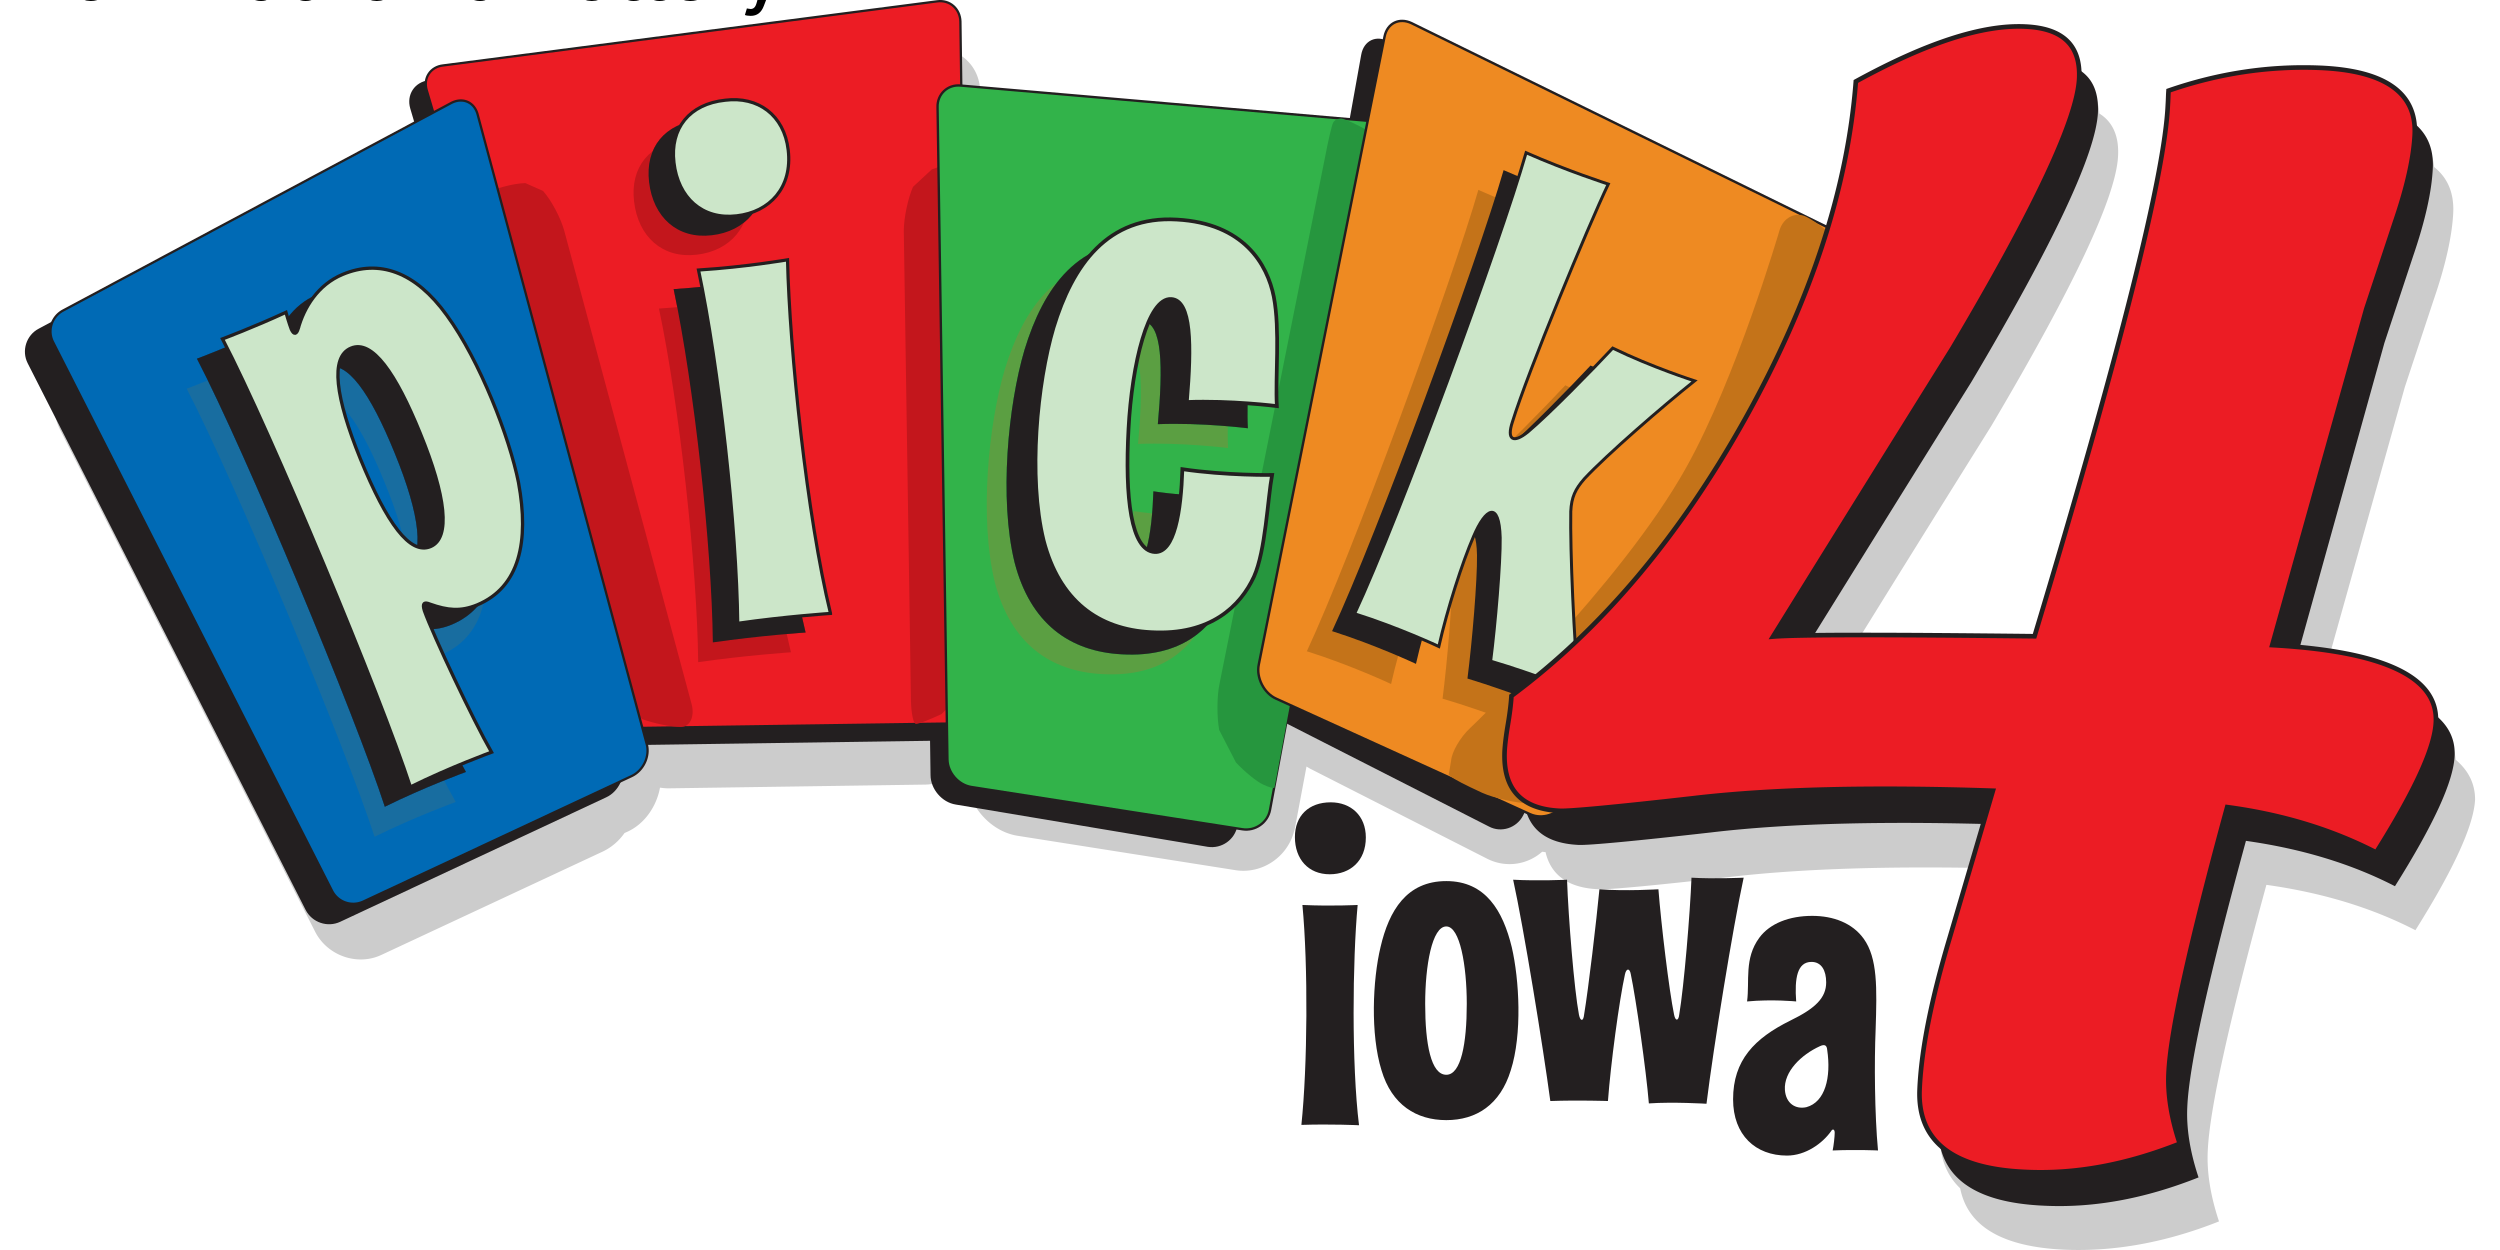 <svg xmlns="http://www.w3.org/2000/svg" viewBox="0 0 529.17 264.58"><path fill="#ccc" d="M519.782 160.804c-.577-7.94-10.177-12.775-28.798-14.58l18.044-64.31 6.063-18.333c2.598-7.506 3.97-13.785 4.186-18.693.145-4.042-1.155-7.218-4.042-9.528-.794-7.29-7.434-11.187-19.92-11.765-10.755-.505-21.437 1.155-32.047 4.836-.072 1.01-.072 1.949-.145 2.96-.65 14.868-10.032 52.328-28.149 112.523-21.87-.216-37.46-.288-46.77-.216 11.043-17.9 22.158-35.728 33.346-53.628 17.466-29.52 26.416-48.575 26.777-57.092.217-4.186-1.155-7.217-3.97-8.95-.36-5.846-4.186-8.877-11.404-9.238-9.094-.433-21.075 3.464-35.871 11.62-.794 10.105-2.743 20.499-5.991 31.036-.145-.072-.217-.144-.361-.216l-82.57-40.564c-4.476-2.237-8.95-.794-11.044 3.104-2.742.505-4.908 2.743-5.557 6.28l-1.516 8.444c-.217 0-.433-.072-.65-.072l-76.146-6.424c-2.093-.216-3.97.289-5.63 1.155l-.144-9.744c-.073-5.702-4.764-9.744-10.394-9.022l-93.686 12.126c-3.175.433-5.63 2.237-6.857 4.691-2.67 1.588-4.258 4.547-4.041 7.795L22.41 72.531c-1.516.867-2.815 2.021-3.753 3.393l-1.516.794c-5.053 2.67-7.001 9.022-4.475 14.146l54.06 106.39c2.599 5.052 8.95 7.29 14.075 4.835l46.843-21.87c1.804-.866 3.392-2.237 4.547-3.897l.65-.289c3.608-1.66 6.135-5.34 6.856-9.31.578.072 1.155.144 1.733.144l54.421-.794c3.753-.072 6.929-2.093 8.733-5.053l.073 3.537c.072 5.846 4.908 11.404 10.682 12.342l46.193 7.29c5.558.866 10.899-2.743 12.342-8.084 0 0 0-.072.073-.216.072-.217.072-.361.144-.578l2.454-13.064c.216.145.505.29.722.433l37.604 19.127a10.4 10.4 0 0 0 11.548-1.515c.217 0 .505.072.722.072 1.155 4.98 4.98 7.65 11.404 7.867 2.237.072 11.62-.794 28.149-2.67 15.23-1.733 34.356-2.31 57.38-1.733l-7.073 23.89c-3.897 13.065-5.99 23.747-6.351 31.975-.217 4.98 1.227 8.95 4.258 11.837 1.588 8.084 8.95 12.415 22.159 12.992 10.465.433 21.364-1.515 32.624-5.99-1.805-5.414-2.599-10.394-2.382-14.869.36-8.806 4.547-27.572 12.414-56.37 11.837 1.66 22.303 4.836 31.542 9.6 8.156-12.992 12.342-22.159 12.63-27.644 0-3.32-1.37-6.135-4.114-8.445z"/><path fill="#231f20" d="M6.099 76.79c-1.3-2.526-.289-5.702 2.237-7.001l81.705-43.74c2.526-1.371 5.124-.216 5.846 2.527l35.655 132.805c.722 2.743-.794 5.991-3.32 7.146L71.924 194.87c-2.598 1.227-5.702.145-7.001-2.381z"/><path fill="none" stroke="#231f20" stroke-width=".515" d="M6.099 76.79c-1.3-2.526-.289-5.702 2.237-7.001l81.705-43.74c2.526-1.371 5.124-.216 5.846 2.527l35.655 132.805c.722 2.743-.794 5.991-3.32 7.146L71.924 194.87c-2.598 1.227-5.702.145-7.001-2.381z"/><path fill="#231f20" d="M425.808 174.59c-25.767-.866-46.915-.361-63.444 1.588-16.528 1.876-25.911 2.742-28.149 2.67-8.228-.36-12.125-4.547-11.764-12.63.072-1.3.288-3.249.721-5.775.433-2.598.65-4.547.722-5.919 19.055-14.074 35.511-33.634 49.441-58.607s21.726-48.792 23.458-71.455c14.868-8.156 26.777-12.054 35.872-11.621 7.94.36 11.692 3.97 11.404 10.899-.361 8.589-9.311 27.644-26.778 57.092a28198.06 28198.06 0 0 0-38.037 61.134c5.34-.433 23.818-.433 55.36-.073 18.116-60.195 27.499-97.727 28.149-112.523.072-1.01.072-1.95.144-2.96 10.61-3.68 21.292-5.269 32.047-4.836 13.713.578 20.426 5.27 19.993 14.003-.217 4.908-1.588 11.115-4.187 18.694l-6.063 18.333-19.776 71.094c23.53 1.3 35.078 6.712 34.645 16.24-.217 5.485-4.475 14.652-12.631 27.644-9.239-4.764-19.777-7.94-31.541-9.6-7.868 28.799-12.054 47.565-12.415 56.37-.216 4.475.578 9.455 2.382 14.869-11.26 4.475-22.086 6.496-32.624 5.99-15.446-.65-22.952-6.496-22.447-17.539.36-8.3 2.454-18.91 6.351-31.974zM132.048 157.484c-2.815.072-5.775-2.166-6.64-4.836L87.08 22.874c-.794-2.743.866-5.27 3.681-5.63l104.08-13.497c2.814-.361 5.124 1.66 5.196 4.475l1.95 143.127c.071 2.815-2.238 5.196-5.053 5.196z"/><path fill="none" stroke="#231f20" stroke-width=".515" d="M132.048 157.484c-2.815.072-5.775-2.166-6.64-4.836L87.08 22.874c-.794-2.743.866-5.27 3.681-5.63l104.08-13.497c2.814-.361 5.124 1.66 5.196 4.475l1.95 143.127c.071 2.815-2.238 5.196-5.053 5.196z"/><path fill="#231f20" d="M202.348 170.043c-2.815-.434-5.125-3.176-5.125-5.991l-1.948-137.858c-.073-2.815 2.237-4.908 5.052-4.692l81.777 7.507c2.814.288 4.691 2.742 4.258 5.557l-24.685 140.168c-.505 2.815-3.175 4.692-5.99 4.258z"/><path fill="none" stroke="#231f20" stroke-width=".515" d="M202.348 170.043c-2.815-.434-5.125-3.176-5.125-5.991l-1.948-137.858c-.073-2.815 2.237-4.908 5.052-4.692l81.777 7.507c2.814.288 4.691 2.742 4.258 5.557l-24.685 140.168c-.505 2.815-3.175 4.692-5.99 4.258z"/><path fill="#ec1c24" d="M135.007 154.091c-2.67.073-5.486-2.02-6.207-4.619L90.33 19.12c-.795-2.598.793-4.98 3.464-5.269L198.378.282c2.67-.36 4.836 1.588 4.908 4.259l1.95 143.704c.071 2.67-2.094 4.908-4.765 4.908z"/><path fill="none" stroke="#231f20" stroke-width=".486" d="M135.007 154.091c-2.67.073-5.486-2.02-6.207-4.619L90.33 19.12c-.795-2.598.793-4.98 3.464-5.269L198.378.282c2.67-.36 4.836 1.588 4.908 4.259l1.95 143.704c.071 2.67-2.094 4.908-4.765 4.908z"/><path fill="#c3161c" d="M119.417 48.785c-.722-2.598-2.67-6.351-4.475-8.372l-3.754-1.66c-2.67.072-6.784 1.227-9.166 2.454l-.217.144c-2.381 1.3-3.68 4.403-2.887 6.929l26.922 91.16c.794 2.598 2.743 6.423 4.331 8.516l5.774 4.259c2.526.938 6.135 1.66 8.156 1.66 1.949 0 2.96-2.165 2.31-4.764z"/><path fill="#231f20" d="M268.39 150.843c-2.526-1.299-4.186-4.619-3.681-7.434l23.674-131.795c.505-2.815 2.96-3.97 5.413-2.598l81.849 44.966c2.454 1.371 3.464 4.547 2.237 7.073l-55.72 111.442c-1.3 2.526-4.403 3.536-6.857 2.237z"/><path fill="none" stroke="#231f20" stroke-width=".515" d="M268.39 150.843c-2.526-1.299-4.186-4.619-3.681-7.434l23.674-131.795c.505-2.815 2.96-3.97 5.413-2.598l81.849 44.966c2.454 1.371 3.464 4.547 2.237 7.073l-55.72 111.442c-1.3 2.526-4.403 3.536-6.857 2.237z"/><path fill="#c3161c" d="M193.254 39.547c-1.083 2.454-1.95 6.64-1.95 9.31l1.517 99.532c.072 2.671.505 4.836 1.082 4.836s2.96-.938 5.414-2.093l3.897-3.97c1.083-2.454 1.877-6.64 1.877-9.31l-1.372-98.594c-.072-2.67-.505-4.908-1.01-4.98s-3.032.65-5.486 1.587z"/><path fill="#32b34a" d="M205.596 166.578c-2.743-.433-4.98-3.031-5.052-5.774L198.45 22.657c-.072-2.743 2.166-4.836 4.908-4.547l87.551 7.579c2.743.216 4.547 2.67 4.042 5.34l-26.128 140.385c-.505 2.743-3.176 4.547-5.846 4.114z"/><path fill="none" stroke="#231f20" stroke-width=".501" d="M205.596 166.578c-2.743-.433-4.98-3.031-5.052-5.774L198.45 22.657c-.072-2.743 2.166-4.836 4.908-4.547l87.551 7.579c2.743.216 4.547 2.67 4.042 5.34l-26.128 140.385c-.505 2.743-3.176 4.547-5.846 4.114z"/><path fill="#006ab5" d="M11.223 72.387c-1.227-2.382-.288-5.341 2.093-6.64l82.21-43.956c2.382-1.227 4.836-.217 5.558 2.382l35.8 133.31c.721 2.6-.722 5.63-3.176 6.785L76.904 190.83a5.037 5.037 0 0 1-6.64-2.31z"/><path fill="none" stroke="#231f20" stroke-width=".486" d="M11.223 72.387c-1.227-2.382-.288-5.341 2.093-6.64l82.21-43.956c2.382-1.227 4.836-.217 5.558 2.382l35.8 133.31c.721 2.6-.722 5.63-3.176 6.785L76.904 190.83a5.037 5.037 0 0 1-6.64-2.31z"/><path fill="#26963e" d="M289.61 27.71c-2.382-1.372-4.908-2.527-5.63-2.599s-1.516.289-1.804.866c-.289.505-1.155 4.33-1.66 7.074L258.14 144.708c-.578 2.67-.578 7.146-.072 9.816l3.536 6.857c1.877 2.021 4.475 4.114 5.774 4.692 1.227.577 2.31.866 2.382.65s.578-2.96 1.083-5.703l22.303-119.38c.505-2.743.36-7.074-.361-9.744z"/><path fill="#ee8a22" d="M270.122 147.884c-2.598-1.155-4.258-4.475-3.68-7.218l26.632-132.95c.578-2.814 3.104-4.041 5.702-2.814l93.109 45.688c2.526 1.227 3.536 4.33 2.093 6.784L331.112 169.97c-1.372 2.454-4.62 3.537-7.218 2.382z"/><path fill="none" stroke="#231f20" stroke-width=".518" d="M270.122 147.884c-2.598-1.155-4.258-4.475-3.68-7.218l26.632-132.95c.578-2.814 3.104-4.041 5.702-2.814l93.109 45.688c2.526 1.227 3.536 4.33 2.093 6.784L331.112 169.97c-1.372 2.454-4.62 3.537-7.218 2.382z"/><path fill="#c47319" d="M389.864 52.033c-1.805-2.237-5.197-4.98-7.507-6.135s-4.908.144-5.702 2.887c0 0-9.094 31.18-19.776 50.235-13.93 24.974-45.688 55.071-45.688 55.071-2.093 1.95-3.898 5.053-4.042 6.93l-.433 2.598-.072.288c-.072.29 2.02 1.516 4.62 2.743l2.453 1.155c2.598 1.155 7.073 2.165 9.888 2.238l6.135-2.021c2.238-1.733 5.27-5.197 6.64-7.651l52.112-93.325c1.372-2.454 2.743-6.857 2.96-9.672z"/><path fill="#186da0" d="M55.612 80.11c1.227-4.475 4.186-9.31 9.311-11.476 7.723-3.248 15.374-.65 22.086 8.661 7.001 9.6 13.28 25.912 15.157 35.367 2.31 12.559.217 22.158-8.733 25.911-3.465 1.444-6.28 1.155-9.96-.144-1.228-.505-1.733-.289-1.228 1.371 1.877 5.27 10.394 23.314 14.22 29.954 0 0-8.734 3.176-17.179 7.362-6.207-19.127-29.448-74.992-39.77-94.84 0 0 6.569-2.455 13.426-5.63 0 0 .721 2.526 1.154 3.608.578 1.227 1.155.939 1.516-.144zm13.136 27.427c5.63 13.786 10.538 20.426 14.869 18.622s3.248-10.754-2.166-23.963C76.255 89.421 71.275 82.276 66.8 84.152c-4.62 1.876-3.248 10.538 1.948 23.385z"/><g fill="#005898"><path d="M57.705 73.83c1.227-4.474 4.187-9.31 9.383-11.476 7.723-3.248 15.374-.65 22.086 8.662 7.002 9.6 13.281 25.911 15.158 35.294 2.31 12.559.216 22.159-8.734 25.912-3.536 1.443-6.28 1.155-9.96-.145-1.227-.505-1.732-.288-1.227 1.372 1.876 5.269 10.393 23.313 14.219 29.953 0 0-8.734 3.176-17.179 7.362-6.207-19.127-29.448-74.992-39.769-94.84 0 0 6.568-2.454 13.425-5.63 0 0 .722 2.526 1.155 3.609.505 1.299 1.082 1.082 1.443-.072zm13.136 27.428c5.63 13.786 10.538 20.426 14.869 18.622s3.248-10.755-2.165-23.963C78.348 83.14 73.368 75.996 68.893 77.872c-4.62 1.877-3.248 10.61 1.948 23.386z"/><path d="M57.705 73.83c1.227-4.474 4.187-9.31 9.383-11.476 7.723-3.248 15.374-.65 22.086 8.662 7.002 9.6 13.281 25.911 15.158 35.294 2.31 12.559.216 22.159-8.734 25.912-3.536 1.443-6.28 1.155-9.96-.145-1.227-.505-1.732-.288-1.227 1.372 1.876 5.269 10.393 23.313 14.219 29.953 0 0-8.734 3.176-17.179 7.362-6.207-19.127-29.448-74.992-39.769-94.84 0 0 6.568-2.454 13.425-5.63 0 0 .722 2.526 1.155 3.609.505 1.299 1.082 1.082 1.443-.072zm13.136 27.428c5.63 13.786 10.538 20.426 14.869 18.622s3.248-10.755-2.165-23.963C78.348 83.14 73.368 75.996 68.893 77.872c-4.62 1.877-3.248 10.61 1.948 23.386z"/></g><path fill="#231f20" d="M57.705 73.83c1.227-4.474 4.187-9.31 9.383-11.476 7.723-3.248 15.374-.65 22.086 8.662 7.002 9.6 13.281 25.911 15.158 35.294 2.31 12.559.216 22.159-8.734 25.912-3.536 1.443-6.28 1.155-9.96-.145-1.227-.505-1.732-.288-1.227 1.372 1.876 5.269 10.393 23.313 14.219 29.953 0 0-8.734 3.176-17.179 7.362-6.207-19.127-29.448-74.992-39.769-94.84 0 0 6.568-2.454 13.425-5.63 0 0 .722 2.526 1.155 3.609.505 1.299 1.082 1.082 1.443-.072zm13.136 27.428c5.63 13.786 10.538 20.426 14.869 18.622s3.248-10.755-2.165-23.963C78.348 83.14 73.368 75.996 68.893 77.872c-4.62 1.877-3.248 10.61 1.948 23.386z"/><path fill="#c3161c" d="M158.392 39.98c.938 7.939-3.897 13.136-10.899 13.93-7.29.866-12.414-3.826-13.28-11.26-.866-7.29 3.32-12.414 10.826-13.208 7.002-.866 12.56 3.103 13.353 10.538zm9.022 98.088s-9.6.65-19.632 2.093c-.216-20.354-3.97-54.277-8.3-74.847 10.105-.65 18.838-2.166 18.838-2.166.36 19.272 4.114 54.494 9.094 74.92z"/><g fill="#c3161c"><path d="M161.568 35.865c.938 7.94-3.898 13.137-10.899 13.93-7.29.867-12.414-3.825-13.28-11.259-.866-7.29 3.32-12.414 10.826-13.208 6.93-.939 12.487 3.031 13.353 10.537zm8.95 98.017s-9.6.65-19.632 2.093c-.217-20.354-3.97-54.277-8.3-74.775 10.104-.65 18.838-2.166 18.838-2.166.433 19.2 4.114 54.422 9.094 74.848z"/><path d="M161.568 35.865c.938 7.94-3.898 13.137-10.899 13.93-7.29.867-12.414-3.825-13.28-11.259-.866-7.29 3.32-12.414 10.826-13.208 6.93-.939 12.487 3.031 13.353 10.537zm8.95 98.017s-9.6.65-19.632 2.093c-.217-20.354-3.97-54.277-8.3-74.775 10.104-.65 18.838-2.166 18.838-2.166.433 19.2 4.114 54.422 9.094 74.848z"/></g><path fill="#231f20" d="M161.568 35.865c.938 7.94-3.898 13.137-10.899 13.93-7.29.867-12.414-3.825-13.28-11.259-.866-7.29 3.32-12.414 10.826-13.208 6.93-.939 12.487 3.031 13.353 10.537zm8.95 98.017s-9.6.65-19.632 2.093c-.217-20.354-3.97-54.277-8.3-74.775 10.104-.65 18.838-2.166 18.838-2.166.433 19.2 4.114 54.422 9.094 74.848z"/><path fill="#5b9f42" d="M237.57 72.17c-4.908-.288-8.3 13.714-9.022 27.5-.794 14.508.505 25.767 5.558 26.056 4.186.216 5.557-8.661 5.846-17.54 9.239 1.372 18.983 1.228 18.983 1.228-.939 5.052-1.372 16.023-3.826 21.509-2.815 6.135-9.094 12.486-21.797 11.764-11.188-.577-19.416-6.64-22.736-19.415-3.32-13.497-1.371-33.346 2.093-45.039 4.042-13.28 11.476-23.674 26.128-22.88 14.147.794 19.127 9.455 20.499 16.312 1.371 7.074.288 17.034.65 23.17 0 0-9.745-1.228-19.056-.867 1.083-11.91 1.083-21.581-3.32-21.797z"/><g fill="#26963e"><path d="M241.757 67.984c-4.908-.288-8.3 13.714-9.023 27.5-.793 14.507.506 25.767 5.558 26.056 4.186.216 5.558-8.662 5.846-17.54 9.24 1.372 18.983 1.228 18.983 1.228-.938 5.052-1.371 16.023-3.825 21.508-2.815 6.135-9.095 12.487-21.798 11.765-11.187-.577-19.415-6.64-22.736-19.415-3.32-13.498-1.37-33.346 2.094-45.039 4.041-13.28 11.476-23.746 26.128-22.88 14.146.794 19.127 9.455 20.498 16.312 1.371 7.073.289 16.962.65 23.169 0 0-9.744-1.227-19.055-.866 1.082-11.91 1.082-21.581-3.32-21.798z"/><path d="M241.757 67.984c-4.908-.288-8.3 13.714-9.023 27.5-.793 14.507.506 25.767 5.558 26.056 4.186.216 5.558-8.662 5.846-17.54 9.24 1.372 18.983 1.228 18.983 1.228-.938 5.052-1.371 16.023-3.825 21.508-2.815 6.135-9.095 12.487-21.798 11.765-11.187-.577-19.415-6.64-22.736-19.415-3.32-13.498-1.37-33.346 2.094-45.039 4.041-13.28 11.476-23.746 26.128-22.88 14.146.794 19.127 9.455 20.498 16.312 1.371 7.073.289 16.962.65 23.169 0 0-9.744-1.227-19.055-.866 1.082-11.91 1.082-21.581-3.32-21.798z"/></g><path fill="#231f20" d="M241.757 67.984c-4.908-.288-8.3 13.714-9.023 27.5-.793 14.507.506 25.767 5.558 26.056 4.186.216 5.558-8.662 5.846-17.54 9.24 1.372 18.983 1.228 18.983 1.228-.938 5.052-1.371 16.023-3.825 21.508-2.815 6.135-9.095 12.487-21.798 11.765-11.187-.577-19.415-6.64-22.736-19.415-3.32-13.498-1.37-33.346 2.094-45.039 4.041-13.28 11.476-23.746 26.128-22.88 14.146.794 19.127 9.455 20.498 16.312 1.371 7.073.289 16.962.65 23.169 0 0-9.744-1.227-19.055-.866 1.082-11.91 1.082-21.581-3.32-21.798z"/><path fill="#c47319" d="M324.038 154.452s-9.166-3.753-18.693-6.568c1.01-7.94 2.093-20.715 2.02-26.128-.144-7.867-3.03-6.351-5.557-.289-2.382 5.486-5.558 15.374-7.362 23.314 0 0-8.445-3.97-17.828-6.93 9.527-20.426 30.748-78.311 36.305-97.655 8.661 3.898 17.395 6.64 17.395 6.64-4.259 8.878-17.034 39.77-20.21 50.308-1.299 3.897.217 4.62 3.248 2.165 4.475-3.681 13.93-13.425 17.972-17.755 8.3 4.041 17.323 6.929 17.323 6.929-6.713 5.34-18.694 15.734-23.313 20.714-1.95 2.238-2.743 3.898-2.887 6.93-.29 8.3.505 27.21 1.587 38.325z"/><path fill="#231f20" d="M329.307 150.266s-9.238-3.753-18.694-6.64c1.011-7.94 2.094-20.715 2.021-26.128-.144-7.868-3.031-6.352-5.557-.289-2.382 5.485-5.558 15.374-7.362 23.313 0 0-8.445-3.97-17.756-6.929 9.528-20.426 30.748-78.312 36.305-97.583 8.661 3.825 17.395 6.64 17.395 6.64-4.259 8.878-17.034 39.77-20.21 50.307-1.299 3.898.217 4.62 3.248 2.166 4.475-3.753 13.93-13.425 17.972-17.756 8.3 4.042 17.323 6.93 17.323 6.93-6.713 5.34-18.694 15.734-23.313 20.714-1.95 2.238-2.743 3.898-2.887 6.929-.433 8.373.433 27.21 1.515 38.326z"/><path fill="#cce6c9" stroke="#231f20" stroke-width=".701" d="M63.119 69.572c1.227-4.475 4.186-9.31 9.383-11.476 7.722-3.248 15.373-.65 22.086 8.661 7 9.6 13.28 25.912 15.157 35.367 2.31 12.559.216 22.158-8.734 25.912-3.536 1.443-6.279 1.154-9.96-.145-1.227-.505-1.732-.289-1.227 1.372 1.877 5.268 10.394 23.313 14.219 29.953 0 0-8.734 3.176-17.178 7.362-6.207-19.127-29.448-74.992-39.77-94.84 0 0 6.568-2.455 13.425-5.63 0 0 .722 2.526 1.155 3.608.577 1.228 1.083 1.011 1.444-.144zm13.136 27.5c5.63 13.785 10.538 20.426 14.868 18.621s3.248-10.754-2.165-23.963C83.76 78.955 78.78 71.81 74.306 73.686c-4.547 1.877-3.248 10.538 1.949 23.386z"/><path fill="#cce6c9" stroke="#231f20" stroke-width=".677" d="M166.837 31.751c.938 7.94-3.898 13.137-10.899 13.93-7.29.867-12.414-3.825-13.28-11.26-.867-7.289 3.32-12.414 10.826-13.207 6.93-.867 12.487 3.103 13.353 10.537zm8.95 98.089s-9.6.65-19.632 2.093c-.217-20.354-3.97-54.277-8.3-74.775 10.104-.65 18.838-2.166 18.838-2.166.433 19.127 4.114 54.35 9.094 74.848z"/><path fill="#cce6c9" stroke="#231f20" stroke-width=".786" d="M247.892 63.293c-4.908-.289-8.3 13.713-9.022 27.5-.794 14.507.505 25.766 5.557 26.055 4.186.217 5.558-8.589 5.847-17.539 9.238 1.371 18.982 1.227 18.982 1.227-.938 5.052-1.371 16.023-3.825 21.509-2.815 6.135-9.095 12.486-21.798 11.765-11.187-.578-19.415-6.64-22.736-19.416-3.32-13.497-1.37-33.346 2.094-45.038 4.042-13.281 11.476-23.747 26.128-22.88 14.146.793 19.127 9.455 20.498 16.312 1.371 7.073.289 17.033.65 23.168 0 0-9.744-1.227-19.055-.866 1.01-11.981 1.01-21.58-3.32-21.797z"/><path fill="#cce6c9" stroke="#231f20" stroke-width=".634" d="M334.215 146.513s-9.166-3.753-18.693-6.568c1.01-7.94 2.093-20.715 2.02-26.128-.216-7.868-3.031-6.352-5.63-.29-2.381 5.486-5.557 15.375-7.361 23.314 0 0-8.445-3.97-17.828-6.929 9.527-20.426 30.747-78.312 36.305-97.583 8.661 3.825 17.395 6.64 17.395 6.64-4.259 8.878-17.034 39.77-20.282 50.307-1.3 3.898.216 4.62 3.248 2.166 4.475-3.753 13.93-13.425 17.972-17.756 8.3 4.042 17.322 6.93 17.322 6.93-6.712 5.34-18.693 15.734-23.313 20.714-1.949 2.238-2.743 3.898-2.887 6.929-.144 8.228.65 27.066 1.732 38.254z"/><path fill="#ec1c24" stroke="#231f20" stroke-width=".983" d="M421.838 167.372c-25.767-.866-46.915-.36-63.443 1.588-16.529 1.876-25.912 2.743-28.15 2.67-8.228-.36-12.125-4.547-11.764-12.63.072-1.3.288-3.249.722-5.775.433-2.598.65-4.619.721-5.918 19.055-14.147 35.511-33.635 49.442-58.608s21.725-48.792 23.457-71.455c14.869-8.156 26.778-12.054 35.872-11.62 7.94.36 11.693 3.97 11.404 10.898-.36 8.59-9.31 27.644-26.778 57.092a28198.06 28198.06 0 0 0-38.037 61.134c5.341-.433 23.818-.433 55.36-.072 18.116-60.196 27.571-97.728 28.221-112.524.072-1.01.072-1.949.144-2.96 10.61-3.68 21.293-5.268 32.047-4.835 13.714.577 20.426 5.269 20.065 14.002-.216 4.908-1.588 11.115-4.186 18.694l-6.063 18.333-19.92 71.166c23.529 1.3 35.077 6.713 34.644 16.24-.216 5.486-4.475 14.652-12.63 27.644-9.24-4.764-19.705-8.012-31.542-9.6-7.867 28.8-12.054 47.637-12.415 56.37-.216 4.476.578 9.456 2.382 14.87-11.26 4.474-22.086 6.495-32.624 5.99-15.446-.65-22.952-6.496-22.447-17.54.361-8.3 2.454-18.91 6.352-31.974z"/><path fill="#231f20" d="M289.105 177.26c0 4.98-3.32 7.795-7.651 7.795-4.547 0-7.362-3.248-7.362-7.867 0-4.547 2.96-7.362 7.578-7.362 4.259 0 7.435 2.815 7.435 7.434zm-1.444 60.918s-5.99-.29-12.198-.073c1.3-12.486 1.444-33.634.217-46.554 6.28.289 11.692 0 11.692 0-1.082 11.765-1.299 33.707.29 46.627zM292.208 200.501c1.805-7.795 5.558-14.002 13.93-14.002 8.3 0 11.982 6.28 13.858 14.002 1.588 6.857 2.238 18.405-.216 26.056-2.238 7.29-7.29 10.538-13.642 10.538s-11.548-3.248-13.713-10.538c-2.382-7.65-1.877-19.127-.217-26.056zm18.261 11.982c0-8.084-1.443-16.385-4.33-16.385-3.032 0-4.475 8.3-4.475 16.385 0 8.516 1.227 15.012 4.474 15.012 3.104 0 4.331-6.568 4.331-15.012zM331.69 186.21c.288 8.084 1.515 23.241 2.525 28.582.29 1.444.939 1.444 1.083 0 .938-5.63 2.598-19.776 3.248-26.56 5.485.432 12.487 0 12.487 0 .577 7.361 2.237 21.291 3.32 26.56.288 1.444.938 1.3 1.082 0 1.01-5.99 2.31-21.508 2.599-29.015 4.763.289 11.043 0 11.043 0-2.31 10.682-6.352 35.656-7.867 47.853 0 0-7.074-.433-12.198-.072-.578-7.073-2.743-22.23-3.826-27.355-.216-1.299-.938-1.299-1.227 0-1.227 5.558-3.031 19.055-3.609 26.85 0 0-6.279-.216-12.198 0-1.515-11.332-5.63-36.666-7.867-46.843 5.413.289 11.404 0 11.404 0zM372.397 198.48c2.237-3.031 6.352-4.62 11.187-4.62 4.475 0 8.517 1.517 10.9 4.837 2.958 4.114 2.814 10.393 2.525 19.271-.288 6.64-.216 17.9.506 25.55 0 0-4.548-.216-9.6 0 .217-1.01.433-2.959.433-3.752 0-.722-.433-.939-.794-.29-1.804 2.527-5.34 5.125-9.31 5.125-6.641 0-11.405-4.33-11.405-11.909 0-8.3 4.548-12.92 12.126-16.673 5.341-2.598 7.579-4.836 7.579-8.084 0-2.526-1.01-4.33-3.104-4.33-3.031 0-3.609 3.464-3.248 8.372 0 0-5.052-.505-10.393 0 .577-4.33-.65-9.094 2.598-13.497zm5.413 32.263c.217 2.815 2.238 4.114 4.547 3.61 3.97-1.083 5.27-6.28 4.403-12.127-.072-1.01-.577-1.227-1.516-.793-3.97 1.804-7.722 5.413-7.434 9.31z"/><title>Pick 4 at Iowa Lottery</title><desc>Play IA Pick 4 online and check Pick 4 results and winning numbers at https://lotterywhiz.com/us/ia/pick-4</desc><a href="https://lotterywhiz.com/us/ia/pick-4" target="_blank">Pick 4 at Iowa Lottery</a></svg>